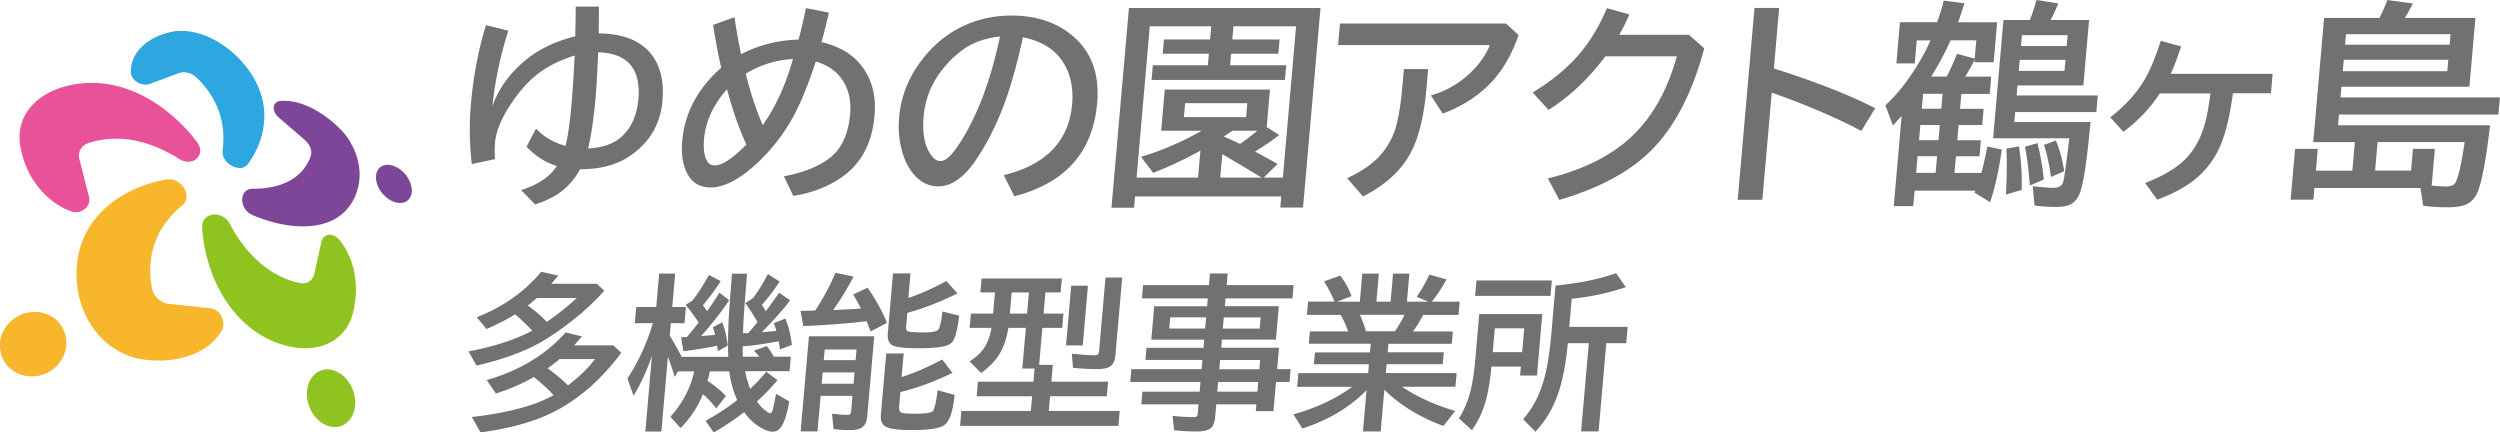 <svg xmlns="http://www.w3.org/2000/svg" viewBox="0 0 327.43 56.63"><defs><style>.h{fill:#727171}</style></defs><g id="b"><g id="c"><g><path d="M17.35 10.16c.07.11.16.22.26.32s.22.19.35.27c.13.09.27.16.42.21.14.05.29.09.43.11.14.02.28.03.42.01.14-.01.27-.04.39-.09l3.82-1.42c.18-.07.38-.1.58-.11.2 0 .41.02.61.08a2.605 2.605 0 011.14.64c.38.37.83.84 1.26 1.41.44.57.87 1.25 1.24 2.03.37.78.67 1.67.84 2.67.17 1.01.21 2.14.05 3.39-.03.24-.01.47.05.68.06.21.15.41.27.58.12.18.26.33.42.46s.32.24.48.33c.12.06.25.12.39.17.14.04.28.08.42.09.14.02.29.02.43 0s.28-.06.41-.13c.04-.02.08-.05.12-.07l.12-.09c.04-.03.07-.07.11-.11.04-.04.07-.08.1-.12.63-.85 1.17-1.84 1.55-2.92.37-1.06.59-2.19.59-3.38 0-1.16-.22-2.37-.71-3.58-.48-1.2-1.24-2.42-2.34-3.63a13.53 13.53 0 00-2.18-1.93c-.77-.54-1.57-.99-2.38-1.31-.81-.33-1.64-.54-2.44-.63-.81-.09-1.61-.05-2.36.14-.06.01-.12.03-.18.04-.06.02-.12.03-.17.05-.06.02-.11.03-.17.05-.06.02-.11.03-.17.05-.66.21-1.27.49-1.8.81-.54.33-1 .71-1.39 1.14-.39.43-.69.91-.89 1.42-.21.52-.31 1.07-.31 1.64 0 .12.02.24.06.36.04.12.1.24.17.35" fill="#2ea7e0"/><path d="M53.91 24.62c-.02-.16-.06-.32-.11-.49a4.94 4.94 0 00-.19-.49c-.08-.16-.16-.31-.26-.46-.1-.15-.21-.29-.33-.43a3.5 3.5 0 00-.39-.38c-.23-.2-.47-.36-.71-.48s-.48-.21-.72-.26c-.24-.05-.47-.06-.68-.03-.22.03-.42.1-.59.2-.04.03-.08.05-.12.09-.04.03-.08.06-.11.1-.04.04-.07.07-.1.11-.03.04-.06.08-.09.13-.15.23-.24.51-.26.8-.03.3.01.62.1.94a3.802 3.802 0 001.19 1.83c.14.12.29.23.44.33.15.1.31.18.46.24.15.07.31.12.47.15.16.04.31.05.46.06.09 0 .18 0 .26-.01.08-.01.17-.03.24-.05.08-.02.15-.05.22-.08s.14-.07.2-.12l.12-.09c.04-.03.08-.07.11-.11.04-.04.07-.08.1-.12.03-.04.06-.09.09-.13.07-.12.12-.24.16-.38.04-.13.06-.28.07-.42 0-.15 0-.3-.02-.46m-8-5.96c-.42-.71-.96-1.37-1.59-1.98-.63-.6-1.29-1.14-1.95-1.59-.66-.46-1.33-.84-1.99-1.13a8.66 8.66 0 00-1.95-.63c-.63-.12-1.24-.15-1.81-.08-.03 0-.05 0-.08.01-.03 0-.05.01-.07.02-.02 0-.05.01-.07.02-.02 0-.04.02-.07.03a.76.76 0 00-.19.12c-.06.05-.1.1-.15.16-.04.06-.07.13-.1.2-.02.07-.04.15-.05.24 0 .11 0 .23.02.35.02.12.06.23.12.35.05.11.12.23.21.33.08.11.18.21.29.3l3.44 2.97c.17.15.31.31.44.48.12.17.22.35.28.54.07.18.11.37.12.55 0 .18-.01.36-.07.52-.08.23-.18.49-.32.76s-.31.55-.52.84a6.026 6.026 0 01-1.87 1.61c-.28.16-.58.3-.92.43-.34.13-.7.25-1.1.34-.4.1-.83.17-1.3.23-.47.05-.97.08-1.51.08-.08 0-.15 0-.22.01-.07 0-.13.02-.2.03-.06.01-.12.03-.18.05-.06.02-.11.05-.16.07-.12.07-.22.15-.31.24s-.16.2-.21.31c-.05.11-.09.23-.12.35-.03.12-.04.24-.04.36a2.165 2.165 0 00.31 1.11c.11.19.26.37.44.53.18.16.4.3.67.42.92.39 1.9.72 2.89.97.99.25 1.99.41 2.97.46.97.05 1.92 0 2.8-.19.87-.19 1.69-.5 2.41-.97.26-.17.5-.35.73-.56.23-.2.44-.43.64-.67.2-.24.38-.51.55-.79a7.015 7.015 0 00.96-3.24c.04-.78-.05-1.57-.26-2.35-.2-.77-.52-1.52-.95-2.22" fill="#7d4698"/><path d="M45.7 33.47c-.32-.72-.71-1.4-1.19-2-.09-.12-.19-.22-.3-.31a1.783 1.783 0 00-.7-.37c-.12-.03-.25-.04-.37-.04-.05 0-.11 0-.16.02-.05 0-.1.02-.15.04-.05.01-.09.03-.14.05-.04.02-.09.04-.13.07-.06.04-.11.08-.15.13a1.01 1.01 0 00-.23.35c-.03.07-.05.14-.07.21l-.96 4.27c-.02.1-.05.2-.09.29-.04.09-.08.18-.14.26-.05.08-.11.15-.18.22a.91.91 0 01-.21.18 1.35 1.35 0 01-.56.24c-.1.02-.21.03-.32.03-.11 0-.22-.01-.34-.03-.52-.1-1.17-.28-1.89-.57-.72-.3-1.53-.71-2.36-1.3-.83-.59-1.7-1.34-2.54-2.31-.84-.96-1.66-2.13-2.39-3.54-.14-.27-.3-.48-.49-.66-.18-.17-.38-.31-.58-.4a2.12 2.12 0 00-1.17-.2c-.05 0-.11.01-.16.03-.05.01-.11.03-.16.04-.05.02-.11.04-.16.06a1.72 1.72 0 00-.48.31c-.1.09-.18.2-.25.32s-.13.27-.16.42c-.03.16-.05.34-.04.53.07 1.38.32 2.88.76 4.41.45 1.55 1.1 3.12 1.98 4.59.89 1.48 2.01 2.84 3.37 3.96 1.36 1.12 2.96 1.99 4.79 2.48.69.19 1.37.3 2.02.34.64.04 1.26.01 1.84-.08.58-.09 1.12-.25 1.62-.47.5-.22.95-.49 1.36-.82.25-.2.47-.42.68-.66.21-.24.4-.49.57-.77.17-.27.32-.56.45-.87.13-.31.23-.63.32-.97.22-.88.34-1.77.37-2.64.03-.86-.04-1.71-.19-2.53a10.5 10.5 0 00-.71-2.31m.28 17.1c-.22-.43-.5-.82-.83-1.15-.33-.33-.71-.6-1.12-.78-.2-.09-.4-.15-.61-.2-.2-.04-.4-.06-.6-.06-.2 0-.39.03-.58.08-.19.05-.37.12-.55.22-.04.02-.07.04-.11.06-.03.02-.07.04-.1.07l-.1.07c-.03.02-.06.05-.1.08-.12.1-.24.22-.35.35-.11.13-.2.27-.29.42-.09.15-.16.31-.22.48-.06.17-.11.35-.15.54-.1.49-.11 1-.04 1.49.07.5.23.99.45 1.44.22.45.51.87.86 1.21.35.35.74.63 1.18.81.11.04.21.08.32.11.11.03.21.06.32.08.11.02.21.03.32.04H44c.1 0 .2-.02.3-.04.1-.02.2-.04.3-.07.1-.03.19-.07.28-.11.09-.04.18-.09.27-.15.04-.02.07-.05.1-.07l.1-.07c.03-.03.06-.05.1-.08.03-.03.06-.05.09-.08.12-.11.23-.24.33-.38s.19-.28.27-.44a3.722 3.722 0 00.33-1.05c.08-.49.07-.98-.02-1.47-.08-.48-.24-.95-.46-1.38" fill="#8fc31f"/><path d="M10.74 27.6s.05-.03.08-.04c.03-.01.05-.03.08-.04.03-.01.05-.03.08-.05.02-.02.05-.03.07-.05.13-.1.25-.21.34-.34.09-.12.17-.26.22-.4.05-.14.08-.29.09-.44 0-.15-.01-.31-.05-.47l-1.25-4.92c-.06-.22-.07-.44-.05-.65.02-.21.08-.41.18-.59.09-.18.22-.35.38-.49s.34-.26.56-.34h.03l.03-.03h.03s.02-.02.04-.02c.54-.18 1.23-.36 2.03-.46.8-.11 1.71-.14 2.72-.05 1 .09 2.11.32 3.3.73 1.18.41 2.45 1.01 3.8 1.86.19.12.38.21.56.27a1.987 1.987 0 00.98.07c.14-.03.28-.07.4-.13.04-.02.08-.04.11-.06.04-.02.07-.04.11-.07l.1-.07c.03-.03.06-.05.09-.08.11-.11.2-.24.28-.39.07-.15.12-.32.14-.5.02-.18 0-.38-.07-.59a2.36 2.36 0 00-.35-.66c-.81-1.08-1.8-2.16-2.91-3.16-1.12-1-2.37-1.92-3.73-2.66-1.37-.75-2.86-1.33-4.44-1.65-1.6-.32-3.31-.38-5.11-.06-.16.03-.31.06-.46.09-.15.03-.3.07-.45.11-.15.04-.3.08-.44.12-.15.04-.29.09-.43.14-.87.3-1.66.69-2.34 1.16-.69.48-1.28 1.04-1.74 1.66-.47.63-.81 1.33-1 2.09-.2.76-.25 1.57-.13 2.42.14.99.4 1.94.77 2.85.37.91.85 1.76 1.42 2.52.57.77 1.23 1.45 1.97 2.03.73.58 1.54 1.04 2.4 1.37.13.05.27.09.41.12.14.03.27.04.41.03.13 0 .27-.02.4-.05.13-.03.25-.07.37-.13" fill="#e85298"/><path d="M29.07 41.5c-.08-.16-.18-.31-.29-.44-.11-.13-.23-.25-.37-.34a1.877 1.877 0 00-.91-.36l-5.37-.56c-.27-.03-.53-.1-.77-.21-.24-.11-.47-.26-.66-.44-.2-.18-.37-.39-.5-.62-.13-.23-.23-.48-.29-.75-.13-.63-.24-1.39-.24-2.25 0-.85.08-1.8.33-2.78.25-.97.66-1.98 1.29-2.98.62-.98 1.46-1.95 2.56-2.85.21-.17.35-.36.44-.56.09-.2.14-.41.14-.61s-.03-.41-.09-.6-.15-.37-.24-.53c-.1-.16-.23-.32-.38-.47a2.38 2.38 0 00-.53-.4c-.2-.11-.42-.2-.66-.24-.24-.04-.5-.05-.78 0-.36.06-.72.14-1.09.23-.37.09-.74.19-1.11.31-.37.12-.75.25-1.12.39-.37.15-.74.31-1.11.48-.99.47-1.95 1.05-2.83 1.75-.9.71-1.71 1.53-2.39 2.49-.69.97-1.25 2.07-1.61 3.31-.37 1.26-.53 2.66-.44 4.21.08 1.33.36 2.6.81 3.77.45 1.18 1.08 2.25 1.85 3.18.77.93 1.68 1.71 2.7 2.29 1.01.58 2.13.98 3.31 1.15.83.12 1.64.17 2.41.15.77-.02 1.52-.1 2.22-.24.7-.14 1.36-.34 1.97-.59a9 9 0 001.68-.91c.21-.14.4-.3.59-.46.19-.16.37-.33.53-.5.17-.18.33-.36.47-.55.15-.19.28-.39.41-.59.08-.14.15-.28.19-.43.04-.15.06-.31.07-.47 0-.16-.02-.32-.06-.48-.04-.16-.1-.32-.17-.48m-21.25.79c-.34-.4-.75-.73-1.23-.98a4.19 4.19 0 00-1.6-.46c-.23-.02-.46-.03-.69-.01-.23.01-.45.04-.67.09A4.707 4.707 0 001.51 42a4.1 4.1 0 00-.69.75c-.2.28-.37.58-.51.89-.13.32-.23.66-.28 1.01a4.07 4.07 0 00.39 2.45c.13.25.29.48.47.71.18.22.39.42.61.59.22.17.46.33.72.45.25.13.52.23.8.3.28.07.57.12.86.14.24.01.47 0 .71-.01.23-.02.46-.06.69-.12.22-.06.44-.13.66-.22.21-.09.42-.2.62-.32l.15-.09c.05-.03.1-.07.14-.1.05-.03.09-.07.14-.11l.14-.11c.22-.19.43-.4.6-.62a4.441 4.441 0 00.78-1.47c.08-.26.14-.53.16-.81.06-.57 0-1.12-.16-1.62s-.42-.96-.75-1.36" fill="#f8b62d"/><g><path class="h" d="M66.57 4.04a49.228 49.228 0 00-2.08 9.85c.83-2.3 2.27-4.3 4.33-6 1.75-1.45 3.92-2.49 6.53-3.14v-.43c.04-1.37.05-2.52.05-3.46h3.04v.11c0 .84 0 1.87-.02 3.1v.3c3.1.04 5.36.9 6.77 2.6 1.28 1.54 1.81 3.63 1.57 6.27-.27 3.04-1.69 5.44-4.28 7.2-1.69 1.15-3.86 1.73-6.51 1.73-.85 1.57-2.01 2.76-3.49 3.59-.66.37-1.46.71-2.39 1.02l-1.85-1.89c2.2-.67 3.76-1.72 4.7-3.15-1.43-.42-2.76-1.26-3.98-2.52l1.24-2.38c1.02 1.09 2.31 1.84 3.87 2.27.32-1.28.57-3.05.77-5.29.14-1.59.28-3.77.43-6.54-2.34.71-4.26 1.77-5.76 3.19-1.07 1.01-2.07 2.28-3 3.79-1 1.63-1.56 3.11-1.68 4.45-.05.61-.05 1.32 0 2.13l-3.04.65c-.3-2.73-.34-5.32-.12-7.78.32-3.7.98-7.18 1.98-10.42l2.92.73zm11.77 2.81c-.08 2.23-.19 4.19-.33 5.87-.25 2.82-.58 5.06-.99 6.73 1.95-.1 3.45-.65 4.49-1.64 1.22-1.17 1.92-2.77 2.1-4.81.35-3.98-1.41-6.03-5.26-6.15zm17.87-4.57c.17 1.3.46 2.91.85 4.82 2.33-1.21 4.84-1.84 7.53-1.91.36-1.35.68-2.72.96-4.13l3.01.59c-.33 1.46-.65 2.74-.96 3.86 1.99.48 3.55 1.3 4.67 2.46 1.77 1.85 2.53 4.24 2.27 7.17-.31 3.55-1.69 6.2-4.14 7.96-1.82 1.31-3.98 2.16-6.5 2.56l-1.23-2.57c2.48-.46 4.46-1.24 5.92-2.34 1.6-1.2 2.52-3.13 2.75-5.79.17-1.94-.26-3.57-1.28-4.86-.73-.93-1.8-1.61-3.21-2.05-.95 2.87-1.85 5.14-2.72 6.79a24.168 24.168 0 01-4.5 6.08c-2.46 2.42-4.66 3.63-6.59 3.63-1.52 0-2.59-.74-3.22-2.21-.44-1.06-.6-2.34-.47-3.86.32-3.69 2.03-6.89 5.11-9.61-.38-1.61-.73-3.48-1.06-5.61l2.78-1zm-.99 9.4c-1.81 2.05-2.81 4.22-3.01 6.51-.09 1.04-.02 1.88.22 2.53.23.64.62.95 1.18.95.96 0 2.35-.91 4.15-2.74-.97-2.07-1.81-4.49-2.54-7.26zm8.64-3.95c-2.21.12-4.27.76-6.19 1.92.65 2.6 1.39 4.84 2.23 6.73 1.66-2.33 2.98-5.21 3.96-8.65zm27.6 15.21c5.55-1.36 8.53-4.46 8.96-9.3.18-2.11-.2-3.92-1.16-5.45-1.07-1.71-2.83-2.81-5.29-3.3-.92 4.28-1.97 7.78-3.15 10.5-.81 1.91-1.78 3.71-2.89 5.4-1.6 2.41-3.28 3.62-5.05 3.62-1.31 0-2.43-.59-3.36-1.77-.59-.75-1.04-1.66-1.35-2.75-.41-1.41-.55-2.93-.41-4.55.23-2.63 1.17-5.04 2.81-7.26 1.67-2.26 3.72-3.9 6.16-4.92 1.78-.75 3.69-1.12 5.73-1.12 3.19 0 5.83.85 7.91 2.56 2.55 2.09 3.66 5.05 3.33 8.89-.56 6.42-4.18 10.5-10.85 12.22l-1.39-2.78zm-.49-18.16c-1.65.18-3.06.62-4.22 1.31-.74.45-1.49 1.05-2.25 1.8-2.11 2.12-3.29 4.57-3.53 7.37-.18 2.04.09 3.63.8 4.78.44.71.9 1.06 1.39 1.06.67 0 1.48-.73 2.44-2.2 2.35-3.57 4.14-8.27 5.37-14.13zm41.98-3.74l-2.29 26.14h-2.98l.13-1.45h-19.15l-.13 1.48h-2.96l2.29-26.16h25.08zm-8.57 18.81c.99.53 1.97 1.07 2.95 1.63l-1.81 1.78h2.5l1.73-19.82h-8.2l-.15 1.73h6.19l-.16 1.87h-6.19l-.13 1.51h7.35l-.17 1.92h-17.47l.17-1.92h7.21l.13-1.51h-6.05l.16-1.87h6.05l.15-1.73h-8.05l-1.73 19.82h8.05l.31-3.52c-2.15 1.17-4.21 2.14-6.19 2.9l-1.58-2.09c2.86-.89 5.51-2.04 7.94-3.43h-5.31l.47-5.39h13.78l-.43 4.91 1.64 1.05c-.87.68-1.93 1.4-3.17 2.16zm-9.16-6.33l-.16 1.82h8.14l.16-1.82h-8.14zm10 9.74c-.1-.06-.29-.18-.58-.36-1.78-1.08-3.3-1.98-4.55-2.71l-.27 3.07h5.4zm-2.81-4.41c.78-.54 1.53-1.12 2.26-1.73h-3.25c-.11.07-.49.33-1.13.76.86.38 1.57.7 2.12.97zM175.5 3.08h21.74l1.66 1.51c-.69 1.93-1.5 3.53-2.45 4.82-1.78 2.44-4.28 4.27-7.5 5.47l-1.54-2.38c2.21-.64 4.1-1.8 5.67-3.47.93-.99 1.61-2.03 2.04-3.12h-19.87l.25-2.83zm8.37 5.97h3.18l-.21 2.38c-.31 3.57-.95 6.32-1.92 8.27-1.22 2.47-3.36 4.48-6.41 6.03l-2.08-2.4c2.09-.95 3.65-2.08 4.69-3.4.8-1.02 1.36-2.11 1.69-3.25.37-1.31.66-3.06.85-5.27l.21-2.35zm37.33-4.5l2.01 1.78c-1.55 5.82-3.86 10.27-6.93 13.35-2.79 2.8-6.81 4.97-12.06 6.5l-1.49-2.81c4.79-1.18 8.53-3.09 11.21-5.72 2.6-2.54 4.49-5.97 5.67-10.27h-9.35c-2.2 2.93-4.68 5.27-7.45 7.02l-2.07-2.29c2.25-1.36 4.11-2.85 5.59-4.45 1.68-1.82 3.05-4.02 4.13-6.59l2.94.82c-.42.97-.86 1.86-1.32 2.67h9.12zm8.59-3.51h3.23l-.69 7.93c5.37 1.7 9.8 3.43 13.27 5.2l-1.82 2.98c-3.32-1.76-7.23-3.43-11.73-5.02l-1.23 14.04h-3.23l2.2-25.14zm28.82 6.8l-.07.14c-.26.53-.64 1.22-1.14 2.05h3.4l-.2 2.27h-3.72l-.17 1.95h3.09l-.19 2.13h-3.09l-.17 1.99h3.09l-.18 2.1h-3.09l-.19 2.18h3.52c.25-.89.51-2.05.79-3.46l1.89.39c-.36 2.61-.87 4.91-1.53 6.9l-2.05-1.26c.04-.08.07-.17.11-.25h-7.95l-.18 2.03h-2.55l1.03-11.83c-.3.34-.68.76-1.14 1.26l-.99-2.64c1.09-.99 2.16-2.23 3.2-3.73 1.11-1.59 2.01-3.18 2.71-4.77h-1.8l-.26 3.01h-2.41l.47-5.39h4.87c.38-1.06.67-2 .86-2.83l2.72.35c-.32.98-.57 1.75-.77 2.31l-.07.18h5.12l-.46 5.24h-2.51l.03-.3zm-4.91 12.62h-2.55l-.19 2.18h2.55l.19-2.18zm.36-4.09h-2.55l-.17 1.99h2.55l.17-1.99zm.36-4.08h-2.55l-.17 1.95h2.55l.17-1.95zm4.21-4.62l.21-2.39h-3.37c-.72 1.63-1.57 3.21-2.54 4.74h2.04c.56-1.11 1.01-2.1 1.34-2.98l2.32.64zm7.23-5.04c.3-.77.59-1.65.87-2.63l2.85.44c-.29.74-.62 1.47-1.01 2.18h5.04l-.75 8.57h-8.62l-.12 1.31h10.63l-.19 2.18h-10.63l-.11 1.3h9.98c-.43 4.71-.87 7.75-1.33 9.12-.25.75-.63 1.28-1.15 1.59-.45.28-1.11.41-1.98.41-1.07 0-2.03-.06-2.87-.18l-.24-2.54c1.24.15 2.15.22 2.75.22.69 0 1.1-.27 1.25-.8.11-.42.34-2 .68-4.74l.12-.95h-9.99l1.36-15.49h3.46zm-3.15 22.87c.13-2.16.16-4.16.07-6.03l1.65-.29c.29 1.81.4 3.71.35 5.69l-2.07.62zm1.82-17.66l-.13 1.44h5.99l.13-1.44h-5.99zm.28-3.23l-.12 1.42h5.99l.12-1.42h-5.99zm1.04 19.68l-.07-.83c-.16-1.83-.35-3.25-.57-4.24l1.64-.48c.38 1.48.66 3.08.83 4.78l-1.83.77zm2.77-1.11c-.25-1.78-.56-3.17-.92-4.19l1.56-.59c.52 1.25.88 2.59 1.09 4.02l-1.73.76zm28.8-10.96h-4.97c-.37 2.77-.88 4.95-1.51 6.54-.8 1.97-1.99 3.58-3.57 4.82-1.25.99-2.86 1.84-4.83 2.57l-1.6-2.18c2.48-.95 4.32-2.07 5.51-3.37.93-1.02 1.65-2.29 2.15-3.81.37-1.13.67-2.65.9-4.56h-6.62c-1.21 1.87-2.8 3.55-4.77 5.04l-1.73-1.91c1.99-1.52 3.52-3.22 4.59-5.09.71-1.24 1.38-2.88 2.03-4.92l2.66.73c-.41 1.29-.86 2.49-1.36 3.59h13.35l-.22 2.54zm14.22-9.87c.41-.82.76-1.6 1.04-2.35l3.34.46c-.39.76-.74 1.4-1.05 1.89h9.24l-.79 9.01h-16.76l-.12 1.4h20.88l-.2 2.24h-20.88l-.12 1.41h19.91c-.49 4.22-1.01 7.07-1.55 8.54-.35.94-.91 1.56-1.68 1.87-.55.22-1.36.33-2.44.33s-2.14-.07-3.09-.21l-.35-2.32h-13.9l-.13 1.53h-2.98l.58-6.65h2.98l-.25 2.85h4.77l.33-3.73h-5.45l1.42-16.27h7.26zm-4.67 5.47l-.13 1.51h13.69l.13-1.51h-13.69zm.29-3.34l-.12 1.37h13.69l.12-1.37h-13.69zm8.52 17.87l.25-2.85h2.87l-.42 4.81c.76.07 1.4.11 1.91.11.63 0 1.04-.18 1.23-.54.36-.67.76-2.43 1.18-5.27h-11.4l-.33 3.73h4.72z"/></g><g><path class="h" d="M69.71 43.32c-.76-.82-1.51-1.54-2.26-2.15l-.14.1c-1.05.64-2.25 1.24-3.58 1.82l-1.29-1.54c3.46-1.36 6.27-3.35 8.45-5.95l2.23.49c-.44.53-.74.89-.92 1.08h5.98l.96.91c-1.55 1.75-3.47 3.45-5.76 5.09-1.56 1.12-3.05 2-4.49 2.63-1.89.82-4.05 1.52-6.48 2.08l-1.06-1.86c3.25-.6 6.03-1.5 8.36-2.7zm2.78 8.42c-.64-.71-1.5-1.5-2.57-2.36-1.54.88-3.2 1.6-4.97 2.16l-1.2-1.76c4.29-1.24 7.74-3.32 10.34-6.25l2.13.54c-.35.41-.69.8-1.02 1.16h5.12l1.05.98c-2.64 3.53-5.63 6.13-8.95 7.79-2.43 1.22-5.59 2.1-9.48 2.64l-1.14-2.02c4.79-.56 8.36-1.52 10.69-2.87zm-.87-9.58c1.58-1.11 2.88-2.15 3.91-3.13h-5.21c-.35.31-.75.64-1.19.98 1 .73 1.83 1.45 2.48 2.15zm2.78 8.31c1.52-1.17 2.7-2.32 3.53-3.44h-4.65c-.52.45-1.04.85-1.56 1.2 1.02.74 1.91 1.49 2.67 2.24zm23.19-1.85c.16.84.38 1.61.66 2.31.78-.73 1.48-1.48 2.11-2.24l1.48 1.1c-.9 1.05-1.76 1.94-2.57 2.67-.05.05-.1.09-.14.13.37.5.76.91 1.17 1.22.27.21.47.31.59.31.11 0 .21-.12.29-.36.1-.32.25-1.05.46-2.18l1.73.98c-.21 1.28-.48 2.25-.81 2.92-.35.71-.8 1.06-1.36 1.06-.51 0-1.14-.24-1.88-.73-.71-.47-1.32-1.08-1.86-1.83-1.17.91-2.5 1.8-3.98 2.67l-1.07-1.54c1.4-.76 2.79-1.66 4.14-2.71-.54-1.21-.88-2.46-1.03-3.76h-2.55c-.08.38-.18.8-.3 1.25.9.57 1.7 1.23 2.4 1.97L93.8 53.5c-.5-.69-1.08-1.31-1.73-1.88-.66 1.65-1.64 3.14-2.94 4.45l-1.33-1.49c1.61-1.78 2.65-3.76 3.12-5.94H88.8l-.44.72c-.28-.94-.57-1.82-.88-2.64l-.86 9.8h-2.1l.86-9.88c-.66 1.91-1.46 3.64-2.4 5.19l-.8-2.26c1.44-2.2 2.55-4.62 3.33-7.24h-2.37l.19-2.12h2.62l.38-4.38h2.1l-.38 4.38h1.79l-.19 2.12h-1.79l-.14 1.61c.72 1.23 1.24 2.16 1.56 2.79h6.1c-.07-2.09 0-4.34.17-6.75l.32-4.14h1.97l-.33 4.21c-.11 1.38-.17 2.58-.19 3.6.09 0 .18-.01.26-.01h.22l.21-.02c.13-.15.26-.3.4-.47.08-.08.35-.41.8-.97-.53-.93-1.06-1.76-1.6-2.49l1-.63c.67-.87 1.32-1.93 1.95-3.17l1.55.98c-.69 1.08-1.46 2.09-2.32 3.05.26.41.42.69.5.85.6-.81 1.19-1.62 1.75-2.43l1.45 1c-.9 1.18-2.14 2.57-3.71 4.17.8-.06 1.43-.12 1.9-.18-.09-.33-.21-.66-.34-1l1.52-.61c.45 1.11.73 2.27.85 3.46l-1.56.58c-.08-.52-.13-.87-.17-1.05-1.82.33-3.34.54-4.55.64l-.16.02c0 .64.02 1.09.03 1.35h2.14c-.19-.25-.42-.51-.7-.79l1.69-.61c.37.48.68.95.92 1.39h2.23l-.17 1.91h-5.9zm-6.08-6.37c-.6-.91-1.18-1.69-1.72-2.32l.86-.54c.66-.78 1.39-1.91 2.2-3.38l1.54.81c-.64 1.02-1.42 2.07-2.33 3.16.31.43.5.68.55.77a46.51 46.51 0 001.62-2.43l1.27 1.01c-1.02 1.52-2.24 3.08-3.67 4.69.69-.06 1.3-.11 1.83-.16-.08-.34-.19-.67-.31-.98l1.24-.68c.35.89.59 1.92.73 3.07l-1.29.71c-.05-.34-.08-.57-.1-.69-1.39.28-2.87.52-4.43.71l-.3-1.83c.27-.01.47-.02.6-.03.06 0 .12 0 .18-.01.28-.32.79-.95 1.51-1.88zm15.26-1.58a32.07 32.07 0 002.66-4.94l2.36.5c-.83 1.6-1.72 3.06-2.68 4.38.44-.02 1.11-.05 2.02-.1.08 0 .62-.03 1.63-.1l-.06-.11c-.27-.55-.59-1.12-.96-1.73l1.89-.89c1.1 1.61 1.95 3.15 2.54 4.61l-2.15 1.12c-.15-.4-.32-.84-.52-1.34-2.27.28-5.04.49-8.29.64l-.37-2c.28 0 .92-.01 1.92-.04zm7.73 3.37l-.91 10.41c-.06.73-.28 1.23-.66 1.51-.33.25-.88.37-1.64.37s-1.49-.05-2.13-.14l-.18-2.01c.87.11 1.52.16 1.93.16.26 0 .42-.05.48-.16.04-.09.07-.22.09-.39l.17-1.94h-4.17l-.41 4.65h-2.21l1.09-12.46h8.55zm-6.75 4.73l-.13 1.49h4.17l.13-1.49h-4.17zm.26-2.99l-.12 1.39h4.17l.12-1.39h-4.17zm10.09 3.6c1.71-.55 3.48-1.32 5.31-2.3l1.34 1.76c-2.41 1.16-4.69 1.99-6.82 2.51l-.17 1.9c-.04.46.08.73.38.82.22.07.81.11 1.75.11 1.32 0 2.09-.11 2.29-.34.22-.24.43-1.15.62-2.73l2.22.61c-.2 2.1-.63 3.42-1.31 3.93-.59.45-1.99.68-4.21.68-1.76 0-2.91-.14-3.45-.43-.53-.26-.75-.79-.68-1.59l.7-8.02h2.29l-.27 3.08zm.91-10.36c1.71-.6 3.35-1.34 4.93-2.22l1.46 1.62c-2.25 1.13-4.44 1.98-6.56 2.55l-.16 1.8c-.03.35.05.56.25.63.28.09.97.14 2.09.14.96 0 1.57-.11 1.82-.32.2-.17.38-.81.53-1.92.03-.21.05-.38.06-.5l2.2.54c-.23 1.91-.54 3.08-.96 3.5-.27.27-.68.46-1.26.56-.73.14-1.79.21-3.17.21-1.73 0-2.85-.13-3.35-.38-.48-.25-.68-.78-.61-1.61l.68-7.81h2.29l-.28 3.22zm17.09 8.77h1.79l-.19 2.2h7.43l-.17 1.91h-7.43l-.17 1.92h9.29l-.17 1.96h-20.74l.17-1.96h9.1l.17-1.92h-7.27l.17-1.91h7.27l.15-1.72h-1.61l.47-5.33h-2.29c-.22 1.29-.55 2.34-1 3.15-.54.99-1.4 1.91-2.57 2.77l-1.51-1.53c1.06-.66 1.81-1.45 2.26-2.38.28-.6.48-1.27.61-2.01H127l.16-1.87h2.91l.24-2.77h-1.91l.16-1.83h10.51l-.16 1.83h-1.99l-.24 2.77h2.6l-.16 1.87h-2.6l-.42 4.85zm-1.34-9.49h-2.26l-.24 2.77h2.26l.24-2.77zm5.54-.89h2.19l-.68 7.83h-2.19l.68-7.83zm4.49-1.06h2.19l-.89 10.16c-.06.74-.31 1.25-.74 1.51-.35.21-.9.32-1.67.32-1 0-2.05-.06-3.15-.17l-.15-1.85c1.28.14 2.28.21 3 .21.28 0 .45-.09.51-.26.03-.07.05-.17.06-.29l.84-9.64zm13.31 3.75l.09-1.02h-8.63l.15-1.74h8.63l.13-1.52h2.32l-.13 1.52h8.77l-.15 1.74h-8.77l-.09 1.02h7.07l-.38 4.38h-7.07l-.09 1.06h7.57l-.25 2.81h1.77l-.15 1.68h-1.77l-.33 3.82h-2.32l.08-.89h-5.25l-.14 1.61c-.06.66-.22 1.13-.48 1.41-.33.35-.97.53-1.93.53-1.08 0-2.07-.05-2.97-.16l-.21-1.89c.99.11 1.92.17 2.79.17.23 0 .37-.05.43-.15.04-.07.07-.18.08-.32l.1-1.2h-7.49l.15-1.66h7.49l.11-1.27h-9.2l.15-1.68h9.2l.11-1.21h-7.47l.14-1.59h7.47l.09-1.06h-6.93l.38-4.38h6.93zm-.13 1.46h-4.7l-.13 1.47h4.7l.13-1.47zm1.46 9.74h5.25l.11-1.27h-5.25l-.11 1.27zm.26-2.94h5.25l.11-1.21h-5.25l-.11 1.21zm.59-6.79l-.13 1.47h4.83l.13-1.47h-4.83zm21.57 3.44l-.1 1.13h7.35l-.14 1.56h-7.35l-.1 1.16h9.27l-.16 1.79h-6.99c1.91 1.3 4.23 2.36 6.96 3.18l-1.55 1.96c-3.12-1.16-5.7-2.74-7.73-4.74l-.48 5.46h-2.32l.47-5.41c-2.2 2.25-5 3.92-8.41 5.02l-1.17-1.85c3-.84 5.56-2.04 7.7-3.61h-7.21l.16-1.79h9.14l.1-1.16h-7.21l.14-1.56h7.21l.1-1.13h-8.11l.14-1.62h5c-.29-.84-.62-1.56-.97-2.16h-4.42l.15-1.74h3.47l-.04-.07c-.41-.98-.86-1.85-1.34-2.58l2.13-.75c.58.74 1.08 1.64 1.48 2.69l-1.9.72h2.98l.32-3.68h2.17l-.32 3.68h1.86l.32-3.68h2.14l-.32 3.68h2.82l-1.56-.63c.56-.77 1.12-1.74 1.68-2.92l2.24.64c-.72 1.28-1.37 2.25-1.93 2.91h3.66l-.15 1.74h-4.64c-.39.77-.84 1.49-1.33 2.16h5.22l-.14 1.62h-8.27zm-2.95-1.62h3.79c.48-.68.9-1.4 1.26-2.16h-5.85c.3.61.57 1.33.8 2.16zm23.1-2.26l-.7 8.05h-2.21l.1-1.17h-3.86c-.14 1.65-.37 3.08-.68 4.27-.38 1.47-1 2.83-1.87 4.06l-1.7-1.55c.82-1.3 1.38-2.77 1.7-4.42.18-.94.33-2.06.45-3.38l.51-5.86h8.27zm-8.62-4.4h9.87l-.18 2.02h-9.87l.18-2.02zm6.25 6.27h-3.85l-.27 3.12h3.85l.27-3.12zm5.71 1.96c-.19 2.07-.5 3.88-.92 5.44-.44 1.63-1.06 3.05-1.85 4.26-.37.58-.86 1.21-1.47 1.88l-1.61-1.64c1.37-1.55 2.33-3.49 2.89-5.82.35-1.45.61-3.22.8-5.34l.55-6.34.48-.05c2.86-.3 5.34-.83 7.45-1.57l1.28 1.83c-2.29.77-4.65 1.27-7.09 1.52l-.32 3.68h7.65l-.19 2.14h-2.61l-1.01 11.55h-2.29l1.01-11.55h-2.75z"/></g></g></g></g></svg>
